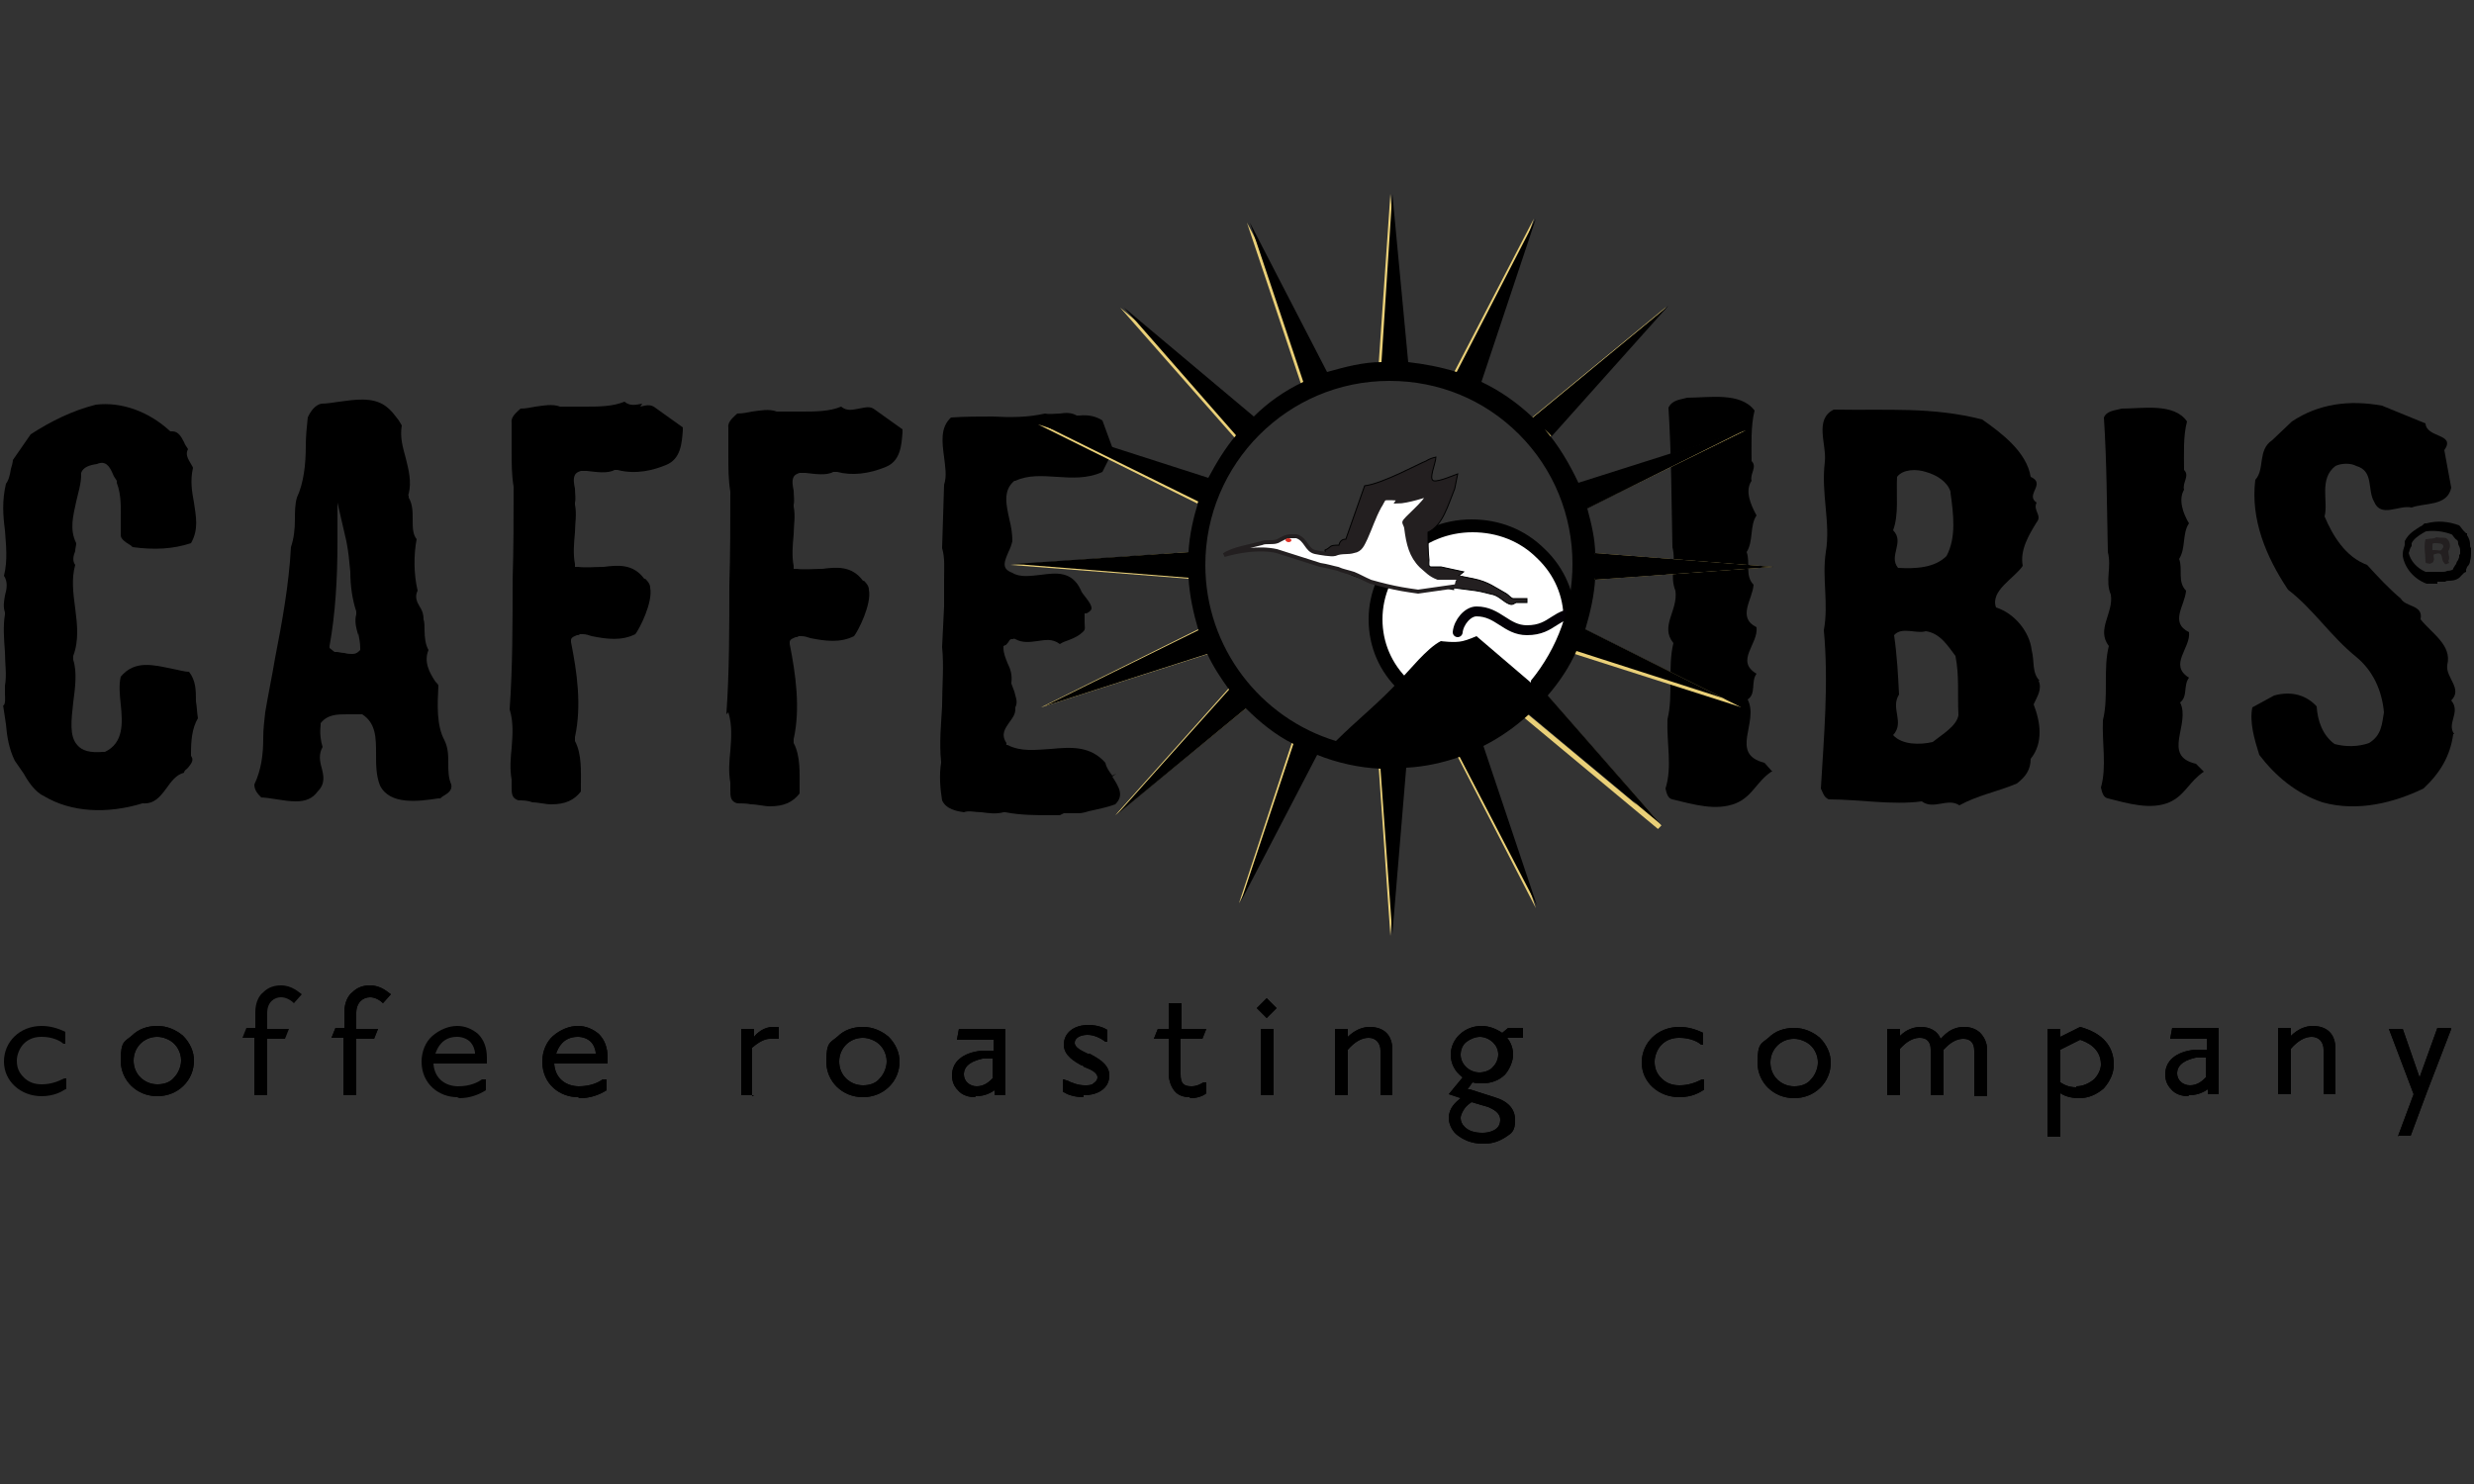 <?xml version="1.0" encoding="UTF-8"?>
<svg id="Layer_1" data-name="Layer 1" xmlns="http://www.w3.org/2000/svg" version="1.1" viewBox="0 0 250 150">
  <rect x="0" y="0" width="250" height="150" fill="#333333" stroke="none"/>
  <defs>
    <style>
      .cls-1 {
        fill: #231f20;
      }

      .cls-1, .cls-2, .cls-3, .cls-4, .cls-5, .cls-6 {
        stroke-width: 0px;
      }

      .cls-1, .cls-4, .cls-5 {
        fill-rule: evenodd;
      }

      .cls-2 {
        fill: #ead078;
      }

      .cls-7 {
        stroke: #231f20;
        stroke-width: .4px;
      }

      .cls-7, .cls-8, .cls-9, .cls-10 {
        fill: none;
      }

      .cls-7, .cls-9 {
        stroke-miterlimit: 2.9;
      }

      .cls-3 {
        fill: #000;
      }

      .cls-8 {
        stroke: #030006;
        stroke-linecap: round;
        stroke-width: 1px;
      }

      .cls-8, .cls-10 {
        stroke-miterlimit: 3.9;
      }

      .cls-4 {
        fill: #e03127;
      }

      .cls-5, .cls-6 {
        fill: #fff;
      }

      .cls-9 {
        stroke: #000;
        stroke-width: .1px;
      }

      .cls-10 {
        stroke: #ead078;
        stroke-width: .5px;
      }
    </style>
  </defs>
  <path class="cls-3" d="M107.5,82.2c.5,0,1,0,1.5,0,.3,0,.7-.1,1-.2.9-.2,1.9-.4,2.7-.7h0c.9-.9.4-1.7-.3-2.8h0s.4-.3.4-.3l-.4.2c-.3-.4-.6-.8-.7-1.3h0c-1.5-1.7-3.4-1.6-5.5-1.4-1.6.1-3,.3-4.4-.4h-.1c0,0,0-.2,0-.2-.6-.9-.1-1.5.3-2.1.3-.4.6-.8.6-1.3h0c0-.1,0-.2,0-.2.3-.6,0-1.1-.1-1.6-.1-.3-.2-.5-.3-.8h0c0,0,0-.1,0-.1.1-.8-.1-1.4-.4-2-.2-.5-.4-1-.4-1.5v-.2s.2-.1.2-.1c.1,0,.2-.2.3-.3.1-.2.2-.3.3-.3h.2c0-.1.2,0,.2,0,.7.4,1.5.3,2.2.2.8-.1,1.5-.3,2.3.3h0s0,0,0,0c.3-.2.6-.3.9-.4.5-.2,1-.4,1.5-.9.2-.2.1-.5.1-.9,0-.2,0-.5,0-.7v-.2s.2,0,.2,0c.4-.2.5-.4.5-.5,0-.3-.2-.6-.5-1-.3-.4-.5-.6-.6-.9h0c-.9-1.9-2.5-1.7-4-1.5-1,.1-2.1.3-2.9-.2h0c-.3-.1-.6-.3-.7-.5-.2-.4,0-.9.3-1.6.2-.4.3-.7.4-1.1,0-.7-.1-1.4-.3-2.2-.3-1.4-.7-2.9.5-3.9h.1c1.3-.6,2.7-.5,4.2-.4,1.5.1,3.1.2,4.6-.5h0s1.1-2.2,1.1-2.2l-1.1-3c-.6-.4-1.4-.6-2.3-.5h-.2s-.1,0-.1,0c-.5-.3-1.1-.3-1.7-.2-.5,0-1,.1-1.5,0h0s0,0,0,0c-1.8.4-3.5.4-5.3.3-1.4,0-2.8,0-4.2.1h0c-1.1,1-.9,2.5-.7,4,.1.9.3,1.9,0,2.8l-.2,6.4c.3,1,.2,2.1.2,3.2,0,.9,0,1.9,0,2.7h0c0,0-.2,4.1-.2,4.1.2,1.9,0,3.9,0,6-.1,1.8-.3,3.7-.1,5.6h0c0,0,0,.1,0,.1-.2,1.2-.1,2.6.1,3.8h0c.4.9,1.5,1.1,2.2,1.2h0s0,0,0,0c.5-.2,1.1,0,1.8,0,.7.1,1.5.2,2.2,0h.1s.1,0,.1,0c1.5.3,3.1.3,4.6.3.3,0,.6,0,.9,0Z"/>
  <path class="cls-3" d="M.3,71.2h0c.1.7.2,1.4.3,2,.1,1.2.3,2.5.9,3.7h0c.3.4.6.9.9,1.3.5.9,1.2,1.9,2.1,2.3,2.7,1.6,6.3,1.8,9.9.7h0s0,0,0,0c1.2.1,1.8-.7,2.4-1.5.5-.7,1-1.4,1.8-1.6h0c0-.2.2-.3.4-.5.4-.5.6-.8.3-1.2h0c0-.1,0-.3,0-.3,0-1.2.1-2.5.7-3.5h0s0,0,0,0c-.1-.6-.1-1.2-.2-1.7h0c0-1.1,0-2.1-.7-3h0c-.5,0-1.1-.2-1.7-.3-1.9-.4-3.8-.9-5.2.8h0c-.2.8-.1,1.9,0,2.8.2,1.9.3,3.9-1.6,4.8h-.2c-1.3.1-2.1-.1-2.6-.7-.8-.9-.6-2.5-.4-4.3.2-1.5.4-3.1,0-4.3v-.2c0,0,0-.2,0-.2.6-1.6.4-3.2.2-4.8-.2-1.5-.4-3,0-4.4h0s0,0,0,0c-.3-.4-.2-.9,0-1.4,0-.3.1-.5.1-.8h0c-.7-1.4-.3-2.8,0-4.2.2-.9.5-1.8.5-2.7h0c0,0,0-.2,0-.2.2-.6.9-.8,1.6-.9h0c.9-.4,1.3.3,1.6,1,.1.3.3.5.4.7v.2c.5,1.3.4,2.7.4,4.1,0,.4,0,.8,0,1.2h0c0,.4.5.7.8.9.2.1.3.2.4.3h0c2.2.3,4.1.2,5.9-.4h0c.8-1.4.5-2.7.3-4.1-.2-1.1-.4-2.2-.1-3.5h0s0,0,0,0c0-.1-.1-.2-.2-.4-.3-.5-.6-1-.3-1.5h0s0,0,0,0c-.1-.2-.3-.4-.4-.7-.3-.6-.6-1.1-1.2-1.1h-.2s-.1-.1-.1-.1c-2.1-1.9-4.8-2.9-7.4-2.6-2.4.6-4.6,1.7-6.6,3l-1.8,2.6c0,.2-.1.6-.2.9-.1.6-.2,1.1-.5,1.5h0c-.4,1.7-.3,3.2-.1,4.7.1,1.5.3,3-.1,4.6h0s0,0,0,0c.4.6.3,1.3.1,2-.1.6-.2,1.1,0,1.7h0c0,.1,0,.2,0,.2-.2,1.2-.1,2.5,0,3.8,0,1.2.2,2.3,0,3.4,0,.2,0,.5,0,.8,0,.5.1,1-.2,1.3h0Z"/>
  <path class="cls-3" d="M64.9,40.8c-.6.1-1.2.3-1.8-.2h0s0,0,0,0c-1.2.5-2.6.5-4,.5-.7,0-1.5,0-2.3,0h-.1s-.1,0-.1,0c-.8-.3-1.7-.1-2.5,0-.5.1-1,.2-1.5.2h0s0,0,0,0c-.3.3-1,.8-.9,1.4,0,.9,0,1.9,0,2.8,0,1.3,0,2.5.2,3.7,0,3.2,0,6.3-.1,9.4,0,4.4,0,8.9-.3,13.1h0s0,0,0,0c.4,1.3.3,2.6.2,3.9-.1,1-.2,2.1,0,3.2,0,.2,0,.4,0,.7,0,.7,0,1.2.7,1.4h0c.4,0,.9,0,1.4.2.6,0,1.3.2,1.9.2,1.4,0,2.3-.4,3-1.3h0s0-.6,0-.6c0-1.4.1-3.2-.6-4.5v-.2c0,0,0-.2,0-.2.7-3.2.2-6.6-.4-9.6h0c0-.1,0-.2,0-.2,0-.3.4-.4.6-.5.1,0,.2,0,.3-.1h.1c0,0,.2,0,.2,0,.3,0,.6.1.9.2,1.5.3,3,.5,4.4-.2h0c.4-.5,1.8-3.2,1.5-4.7,0-.4-.3-.7-.5-.9h-.1c-1.1-1.5-2.6-1.4-4.1-1.2-.9,0-1.8.1-2.6,0h-.3c0,0,0-.3,0-.3-.2-1-.1-2.1,0-3.2,0-.9.2-1.8,0-2.8h0c0-.1,0-.2,0-.2.1-.4,0-.9,0-1.4-.1-.5-.2-1,0-1.4.1-.2.3-.3.6-.4h0s0,0,0,0c.2,0,.4,0,.6,0,.9.1,2.1.3,2.8-.1h.1c0,0,.2,0,.2,0,1.9.5,3.7,0,4.9-.5,1.5-.6,1.6-2.2,1.7-3.5v-.3s-2.8-2-2.8-2c-.5-.4-1-.2-1.5-.1"/>
  <path class="cls-3" d="M73.6,72h0c.4,1.3.3,2.6.2,3.9-.1,1-.2,2.1,0,3.2,0,.2,0,.4,0,.7,0,.7,0,1.2.7,1.4h0c.4,0,.9,0,1.4.1.6,0,1.3.2,1.9.2,1.4,0,2.3-.4,3-1.3h0s0-.6,0-.6c0-1.4.1-3.2-.6-4.5v-.2c0,0,0-.2,0-.2.7-3.1.2-6.6-.4-9.6h0c0-.1,0-.2,0-.2,0-.3.4-.4.6-.5.1,0,.2,0,.3-.1h.1c0,0,.2,0,.2,0,.3,0,.6.1.9.2,1.5.3,3,.5,4.4-.2h0c.4-.5,1.8-3.2,1.5-4.7,0-.4-.3-.7-.5-.9h-.1c-1.1-1.5-2.6-1.4-4.1-1.2-.9,0-1.8.1-2.6,0h-.3c0,0,0-.3,0-.3-.2-1-.1-2.1,0-3.2,0-.9.2-1.8,0-2.8h0c0-.1,0-.2,0-.2.1-.4,0-.9,0-1.4-.1-.5-.2-1,0-1.4.1-.2.3-.3.6-.4h0s0,0,0,0c.2,0,.4,0,.6,0,.9.1,2.1.3,2.8-.1h.2c0,0,.2,0,.2,0,1.5.4,3.2.2,4.9-.5,1.5-.6,1.6-2.2,1.7-3.5v-.3s-2.8-2-2.8-2c-.5-.4-1-.2-1.6-.1h0c-.6.1-1.2.3-1.8-.2h0s0,0,0,0c-1.2.5-2.6.5-4,.5-.8,0-1.6,0-2.3,0h-.1s-.1,0-.1,0c-.8-.3-1.7-.1-2.5,0-.5.1-1,.2-1.5.2h0s0,0,0,0c-.3.3-1,.8-.9,1.4,0,.9,0,1.9,0,2.8,0,1.3,0,2.5.2,3.7,0,3.2,0,6.3-.1,9.4,0,4.4,0,8.9-.3,13.1h0Z"/>
  <path class="cls-3" d="M26.2,80.6h0c.6,0,1.1.1,1.8.2.6.1,1.3.2,1.9.2,1,0,1.7-.3,2.2-1,.8-.8.6-1.6.4-2.4-.2-.7-.3-1.4.1-2.1h0s0,0,0,0c-.2-.6-.3-1.4-.2-2.2h0c0-.1,0-.2,0-.2.7-.9,1.7-.9,2.7-.9.4,0,.8,0,1.2,0h.2s.1,0,.1,0c1.4.9,1.4,2.4,1.4,4,0,1.1,0,2.2.4,3.2,1,2,3.9,1.6,5.9,1.3h.2c.1-.1.2-.2.4-.3.5-.3.8-.6.7-1.1h0c-.3-.7-.3-1.4-.3-2.1,0-.8,0-1.6-.4-2.4-.8-1.5-.7-3.6-.6-5.5h0s0,0,0,0c0-.1-.2-.3-.3-.4-.6-.9-1.2-2-.7-3.2h0s0,0,0,0c-.3-.5-.4-1.3-.4-2,0-.4,0-.8-.1-1.1,0-.6-.2-1-.4-1.3-.3-.5-.5-1-.2-1.6h0s0,0,0,0c-.4-1.7-.4-3.6-.1-5.2h0s0,0,0,0c-.4-.5-.4-1.2-.4-2,0-.8,0-1.5-.4-2.2v-.2c-.1,0,0-.2,0-.2.3-1.2,0-2.4-.3-3.6-.3-1.1-.6-2.1-.4-3.3h0s0,0,0,0c-.1-.2-.2-.3-.3-.5-.4-.5-.7-1-1.4-1.5-1.3-.9-3.1-.6-4.6-.4-.7.1-1.3.2-1.8.2h0c-.6.1-1.1.7-1.4,1.4h0c-.1.9-.2,1.9-.2,2.9,0,1.8-.2,3.7-.9,5.2h0c-.2.7-.2,1.5-.2,2.2,0,1-.1,1.9-.4,2.8h0c-.2,3.8-.9,7.6-1.6,11.2-.3,1.8-.7,3.7-1,5.5-.1.9-.2,1.7-.2,2.6,0,1.7-.2,3.2-.9,4.7h0c0,.6.4,1,.7,1.3h.1ZM36.2,64c.1.5.2,1,.2,1.5v.2s-.1.1-.1.1c-.2.2-.4.3-.7.3-.2,0-.5,0-.8-.1-.3,0-.6-.1-.8-.1h-.2s-.5-.4-.5-.4v-.2c.6-3.3.8-6.9.8-10.5v-4s.9,3.9.9,3.9c.2,1,.3,2,.4,3.1,0,1.4.2,2.8.6,4h0c0,.1,0,.3,0,.3-.2.7,0,1.4.2,2.1"/>
  <path class="cls-3" d="M222.7,78l-.8-.8c-3.5-.8-.5-4-1.6-6.2.8-.6.3-1.7.9-2.5-2.1-1.3.2-3,0-4.6-2-1-.4-2.7-.3-4.2-.9-.9-.3-2.2-.7-3.2.7-1.1.3-2.6,1-3.6-.6-1-1.1-2.4-.5-3.4-.2-.7.6-1.4,0-2,0-1.6-.1-3.4.3-4.9-1.3-1.9-4.5-1.3-6.6-1.3-.7.2-1.5.2-1.8.9.3,4.6.3,9.1.4,13.6.4,1.6-.3,2.9.3,4.3.3,1.9-1.5,3.5-.2,5.2-.6,2.3,0,5.1-.6,7.5-.1,2.3.4,4.7-.2,6.8.1.4.2,1,.7,1.1,2,.5,4.3,1.2,6.2.4,1.6-.7,2-2.1,3.5-3.1Z"/>
  <path class="cls-3" d="M179.1,78l-.8-.9c-3.6-.9-.5-4.1-1.7-6.4.9-.6.3-1.8.9-2.6-2.2-1.3.2-3,0-4.7-2-1-.4-2.8-.3-4.3-.9-.9-.3-2.2-.7-3.3.7-1.1.3-2.7,1-3.7-.6-1.1-1.2-2.5-.5-3.5-.2-.7.6-1.4,0-2,0-1.6-.1-3.5.3-5.1-1.4-1.9-4.6-1.3-6.8-1.3-.7.2-1.5.2-1.9,1,.3,4.8.3,9.4.4,14.1.4,1.6-.3,2.9.3,4.4.3,2-1.6,3.6-.2,5.3-.6,2.4,0,5.3-.6,7.7-.1,2.4.5,4.8-.2,7,.1.4.2,1,.7,1.1,2.1.5,4.4,1.2,6.4.4,1.7-.7,2.1-2.2,3.6-3.2Z"/>
  <path class="cls-3" d="M197.9,72.3c-.2,1.1-1.6,1.9-2.6,2.7-1.3.3-3.1.3-4-.7,1.2-1.3-.3-2.7.6-4.1-.1-2-.2-3.9-.5-6,.8-.9,2.2-.1,3.2-.4,1.5.2,2.3,1.6,3,2.5.4,2,.2,3.9.3,5.9ZM197.1,49.8c.3,2.2.6,4.5-.4,6.4-1.2,1.2-3.1,1.3-4.9,1.2-1-1.2.7-2.6-.5-3.8.6-1.6.3-3.7.4-5.4.6-.8,2-.8,2.9-.5,1.1.3,2.2,1,2.5,2ZM206.1,68.8c-.8-.8-.5-2-.8-3.1-.2-1.8-1.7-3.7-3.6-4.3-.6-1.7,1.8-2.9,2.7-4.2-.3-1.6.6-3.1,1.4-4.4.6-.7-.4-1.2,0-2-1.2-.8,1-1.9-.6-2.6-.4-2.5-2.9-4.4-4.9-5.8-5.1-1.3-9.5-.9-15-1-2,1-.7,3.5-.9,5.3-.4,3.2.6,6.1.1,9.1-.4,2.6.3,5.2-.2,7.9.5,5.4,0,10.8-.3,16,.2.4.3.9.8,1.1,3.1,0,6.4.6,9.4.2,1.2.9,2.6-.4,3.8.4,1.8-1,3.9-1.4,5.8-2.2.9-.7,1.4-1.4,1.4-2.5,1.3-1.6,1-3.7.3-5.5.3-.7.9-1.5.5-2.4Z"/>
  <path class="cls-3" d="M246.3,59c-.1,0-.2,0-.4,0-.2,0-.3,0-.4,0,0,0,0,0-.1,0h-.1s-.1,0-.1,0c-1.3-.5-2.2-1.6-2.4-2.8h0c0,0,0-.2,0-.2,0-.3.1-.6.2-.9v-.4c.4-.8,1-1.1,1.6-1.5.1,0,.3-.2.4-.3h.2c1.1-.3,2.2-.2,3.3.2h0c.2.2.3.4.4.5.1.1.2.2.3.3h.1c0,0,0,.2,0,.2.2.3.3.6.3.9,0,.2,0,.3.1.4h0c0,.1,0,.3,0,.3,0,0,0,.1,0,.2,0,.2,0,.5-.1.8,0,.3-.2.5-.3.6,0,.1-.1.2-.1.3v.2s-.2.1-.2.1c0,0,0,0,0,0,0,0-.2.2-.3.3-.3.4-.8.5-1.2.5-.2,0-.3,0-.4.1h-.1s-.1,0-.1,0c0,0-.1,0-.2,0-.1,0-.2,0-.4,0ZM245.4,57.8c.2,0,.3,0,.4,0,0,0,.1,0,.1,0h.3c0,0,0,0,.1,0,.1,0,.3,0,.5,0,.2,0,.3,0,.5-.1.3,0,.6-.1.6-.2h0c0-.1.1-.2.1-.2,0,0,.1-.2.2-.3,0-.1.1-.3.2-.4,0-.1.1-.2.1-.3v-.2s.1-.1.1-.1c0,0,0-.2,0-.2,0,0,0-.2,0-.2,0-.2-.1-.4-.2-.6,0-.2,0-.3-.1-.4-.2-.1-.3-.3-.4-.4,0,0-.1-.2-.2-.2-.8-.3-1.7-.4-2.5-.3-.1,0-.2.1-.4.2-.5.3-.9.6-1.1,1v.3c-.2.2-.2.5-.3.7.2.8.8,1.5,1.7,1.9Z"/>
  <path class="cls-1" d="M247.5,56.9c-.1,0-.4.3-.5,0-.4-.3,0-1.2-.9-.9-.4,0,0,.5-.2.7,0,.2-.2.2-.4.3-.1-.1-.4,0-.4-.2,0-.8-.2-1.5,0-2.3h.1c.4-.1.7,0,1-.2.4.1.7,0,1,.1.4.3.5.9.2,1.3,0,.4.2.7,0,1ZM246.9,55.2c0-.3-.6-.3-.9-.3-.2,0-.2.1-.2.3,0,.1,0,.2,0,.4h.3c.3,0,.4.1.6,0,0,0,.2-.3.2-.3Z"/>
  <path class="cls-3" d="M248,74.2c-.8-1.1.7-2.2-.3-3.4,1.2-1.2-.6-2.3-.4-3.6.5-2-1.6-3.2-2.7-4.6.3-1.5-1.5-1.2-2-2.1-1.2-1-2.4-2.3-3.4-3.4-2.2-.8-3.5-3-4.3-4.9.4-1.5-.6-3.8,1.1-5.1.6-.3,1.6-.3,2.1,0,1.8.5,1.1,2.4,1.8,3.6.7,1.7,2.5.3,3.8.6,1.3-.5,3.6-.1,4-2l-.7-3.8c1.2-1.7-1.8-1.2-1.9-2.7l-4.4-1.8c-3.3-.6-6.4-.2-9.1,1.6l-2,1.9c-1.5,1-.7,2.9-1.7,4-.5,4,1.1,7.8,3.3,11.1,2.6,2,4.3,4.7,6.9,6.8,1.7,1.4,2.6,3.4,2.8,5.6-.2,1.1-.2,2.3-1.5,3.1-1.1.4-2.4.4-3.5.1-1.2-.9-1.7-2.3-1.8-3.8-1-1.1-2.5-1.6-4.3-1.1l-2.2,1.2c-.3,1.5.2,3.2.7,4.8,1.6,2.1,3.7,3.9,6.4,4.8,3.6,1,7.3,0,10.2-1.4,1.7-1.6,2.7-3.3,3-5.5Z"/>
  <polygon class="cls-2" points="125.2 91.3 130.7 74.6 133.3 75.7 125.2 91.3"/>
  <polygon class="cls-2" points="112.7 82.4 126.5 71.1 124.5 69.2 112.7 82.4"/>
  <polygon class="cls-2" points="168.4 31 154.7 42.3 156.6 44.2 168.4 31"/>
  <polygon class="cls-2" points="176.4 43.5 160.3 51.4 159.2 49 176.4 43.5"/>
  <polygon class="cls-2" points="105.2 71.5 121.3 63.5 122.4 66 105.2 71.5"/>
  <polygon class="cls-2" points="104.9 42.9 121 50.9 122.1 48.4 104.9 42.9"/>
  <polygon class="cls-2" points="176 71.5 159.9 63.5 158.8 66 176 71.5"/>
  <polygon class="cls-2" points="155.2 91.8 149.7 75.1 147.1 76.1 155.2 91.8"/>
  <polygon class="cls-2" points="140.5 94.6 142 77.1 139.3 77.3 140.5 94.6"/>
  <polygon class="cls-2" points="179.1 57.3 161.1 55.9 161.1 58.6 179.1 57.3"/>
  <polygon class="cls-2" points="102.1 57.1 120.2 58.5 120.2 55.8 102.1 57.1"/>
  <polygon class="cls-10" points="167.7 83.6 156 70.3 154 72.2 167.7 83.6"/>
  <polygon class="cls-2" points="113.2 31.1 124.9 44.4 126.9 42.5 113.2 31.1"/>
  <polygon class="cls-2" points="155 22.1 149.4 38.7 146.9 37.7 155 22.1"/>
  <polygon class="cls-2" points="126 22.5 131.6 39.2 134.2 38.1 126 22.5"/>
  <polygon class="cls-2" points="140.5 19.6 142.1 37 139.3 37 140.5 19.6"/>
  <g>
    <path class="cls-6" d="M139,62.6c0-5.2,4.4-9.4,9.8-9.4,5.4,0,9.8,4.2,9.8,9.4,0,5.2-4.4,9.4-9.8,9.4-5.4,0-9.8-4.2-9.8-9.4Z"/>
    <path class="cls-3" d="M148.8,72.7c-2.8,0-5.4-1-7.4-2.9-2-1.9-3.1-4.4-3.1-7.2h0c0-5.6,4.7-10.1,10.4-10.1h0c2.8,0,5.4,1,7.4,3,2,1.9,3.1,4.5,3.1,7.2,0,5.6-4.7,10.1-10.4,10.1h0ZM139.7,62.6c0,2.3.9,4.5,2.7,6.2,1.7,1.7,4,2.6,6.5,2.6h0c5,0,9.1-3.9,9.1-8.8,0-2.3-.9-4.5-2.7-6.2-1.7-1.7-4-2.6-6.5-2.6h0c-5,0-9.1,3.9-9.1,8.8h0Z"/>
  </g>
  <path class="cls-1" d="M133.9,55.7c.2.5,0,.9.2,1.4,1.2.3,2.1.9,3,1.2,1.3.5,2.5.8,3.8,1.1.8.2,1.5.2,2.1.3,1,.1,1.9-.4,3-.3.1,0,.8.2.9.2h0c0-.1-.1-.2-.1-.2l2.3.3c.7.1,1.3.3,1.8.4.7.2,1.2.9,1.8,1,.2,0,.3-.1.5-.2.4,0,.6,0,1.1,0v-.4c0,0-.3,0-.3,0-.3,0-1,0-1.1,0-.2,0-.5-.4-.7-.5-1.1-.6-1.8-1.2-3.3-1.5l-1.5-.3.5-.4-2.3-.5c-.1,0-.8,0-1,0-.3,0-.2-.4-.2-.7-.1-.8-.1-1.9-.1-2.8,1.5-.7,2-2.7,2.7-4.4l.3-1.5c-.3.1-1.9.8-2.4.7-.6-.1.2-1.8.2-2.4-.4.1-.7.2-1,.4-.6.2-4.4,2.3-6.2,2.5l-1.9,5.4c-.4,0-.6.2-.7.6-1.1,0-.7.2-1.4.5h0Z"/>
  <path class="cls-9" d="M133.9,55.7c.2.5,0,.9.2,1.4,1.2.3,2.1.9,3,1.2,1.3.5,2.5.8,3.8,1.1.8.2,1.5.2,2.1.3,1,.1,1.9-.4,3-.3.1,0,.8.2.9.2h0c0-.1-.1-.2-.1-.2l2.3.3c.7.1,1.3.3,1.8.4.7.2,1.2.9,1.8,1,.2,0,.3-.1.5-.2.4,0,.6,0,1.1,0v-.4c0,0-.3,0-.3,0-.3,0-1,0-1.1,0-.2,0-.5-.4-.7-.5-1.1-.6-1.8-1.2-3.3-1.5l-1.5-.3.5-.4-2.3-.5c-.1,0-.8,0-1,0-.3,0-.2-.4-.2-.7-.1-.8-.1-1.9-.1-2.8,1.5-.7,2-2.7,2.7-4.4l.3-1.5c-.3.1-1.9.8-2.4.7-.6-.1.2-1.8.2-2.4-.4.1-.7.2-1,.4-.6.2-4.4,2.3-6.2,2.5l-1.9,5.4c-.4,0-.6.2-.7.6-1.1,0-.7.2-1.4.5h0Z"/>
  <path class="cls-5" d="M141.4,50.4c-.1,0-1.3-.1-1.5,0-.1,0-.4.7-.5.8-.6,1.1-.9,2.1-1.4,3.2-.3.6-.5,1.2-1.2,1.3-.6.2-1.2,0-1.9.3-.4.1-1.5-.1-2-.2-.9-.2-.9-1.3-1.9-1.6-.2,0-.3,0-.5,0-.6,0-1,.3-1.4.5-.5.2-1.2,0-1.6.2-1.1.3-3,.6-3.8,1.2,1.4-.4,3.5-.8,5.3-.4l4.4,1.4c.7.1,1.3.3,1.8.4.4.2,1,.3,1.6.5.5.2,1,.5,1.7.8,0,0,1.4.4,2.4.6.9.2,2.4.4,2.4.4l4.2-.6c-.2-.1-.2-.2-.4-.3.2,0,.3-.3.4-.5h-2.2c-.8-.3-1.1-.7-1.7-1.2-1-1-1.3-2.2-1.5-3.8,0-.2-.2-.5-.2-.6,0-.3,2.2-2,2.4-2.8,0,0-2.1.7-3.1.7Z"/>
  <path class="cls-7" d="M141.4,50.4c-.1,0-1.3-.1-1.5,0-.1,0-.4.7-.5.8-.6,1.1-.9,2.1-1.4,3.2-.3.6-.5,1.2-1.2,1.3-.6.2-1.2,0-1.9.3-.4.1-1.5-.1-2-.2-.9-.2-.9-1.3-1.9-1.6-.2,0-.3,0-.5,0-.6,0-1,.3-1.4.5-.5.2-1.2,0-1.6.2-1.1.3-3,.6-3.8,1.2,1.4-.4,3.5-.8,5.3-.4l4.4,1.4c.7.1,1.3.3,1.8.4.4.2,1,.3,1.6.5.5.2,1,.5,1.7.8,0,0,1.4.4,2.4.6.9.2,2.4.4,2.4.4l4.2-.6c-.2-.1-.2-.2-.4-.3.2,0,.3-.3.4-.5h-2.2c-.8-.3-1.1-.7-1.7-1.2-1-1-1.3-2.2-1.5-3.8,0-.2-.2-.5-.2-.6,0-.3,2.2-2,2.4-2.8,0,0-2.1.7-3.1.7Z"/>
  <path class="cls-4" d="M130.2,54.4c.1,0,.3.1.3.2,0,.1-.1.2-.3.2-.1,0-.3-.1-.3-.2,0-.1.1-.2.3-.2Z"/>
  <path class="cls-8" d="M147.3,63.9c.1-1,1-2.1,1.9-2.1,2.2,0,3,1.9,5.1,1.9,2.7,0,2.8-1.9,5.5-1.7"/>
  <path class="cls-3" d="M176,71.5l-15.8-7.9c.5-1.7.9-3.4,1-5.2v.2l18-1.3-18-1.4v.2c0-1.6-.4-3.2-.8-4.7l16.1-8-17,5.4c-.9-1.9-2-3.8-3.4-5.4l.7.7,11.8-13.2-13.7,11.3c-1.6-1.5-3.3-2.7-5.2-3.6l5.5-16.5-8,15.5c-1.6-.5-3.2-.8-4.9-1l-1.6-17-1.1,17c-1.9,0-3.7.5-5.5,1l-7.8-15.1,5.4,16.1c-1.9.9-3.6,2.1-5,3.5l-13.1-11,11.3,12.9c-1.1,1.3-2,2.8-2.8,4.3l-16.8-5.4,15.8,7.8c-.5,1.6-.9,3.3-1,5.1l-17.6,1.2,17.6,1.4c.1,1.8.5,3.6,1,5.3l-15.6,7.7,16.5-5.3c.6,1.3,1.4,2.5,2.2,3.6l-11.3,12.6,13-10.7c1.4,1.4,3,2.7,4.8,3.6l-5.3,15.9,7.7-14.8c2,.8,4.2,1.3,6.4,1.4l1.2,16.7,1.4-16.8c1.9-.1,3.7-.5,5.4-1.1l7.8,15-5.4-16.1c1.6-.8,3.2-1.9,4.6-3.2l13.3,11.1-11.4-13c1.2-1.4,2.2-2.9,2.9-4.5l16.8,5.4ZM154.7,69l-5.5-4.7s-.9.4-1.4.5c-.8.2-2.2,0-2.2,0-1.4.7-3.2,3-4.2,4-2,2.2-4.3,4-6.4,6.1-7.6-2.3-13.2-9.4-13.2-17.8,0-10.2,8.3-18.6,18.6-18.6h0c5,0,9.6,1.9,13.1,5.4,3.5,3.5,5.4,8.2,5.4,13.1,0,4.4-1.5,8.5-4.2,11.8Z"/>
  <g>
    <path class="cls-3" d="M36,110.7h-1.3s0-5.8,0-5.8h-1.2s.4-1,.4-1h.9s0-1.6,0-1.6c0-1,.4-1.7.8-2,.5-.5,1.1-.7,1.8-.7,1.1,0,1.8.7,2.1.9h0c0,0-.8.9-.8.9h0c-.4-.4-.9-.6-1.3-.6-.7,0-1.4.5-1.4,1.6v1.6s2.2,0,2.2,0l-.4,1h-1.8s0,5.8,0,5.8Z"/>
    <path class="cls-3" d="M36,110.7h-1.3s0-5.8,0-5.8h-1.2s.4-1,.4-1h.9s0-1.6,0-1.6c0-1,.4-1.7.8-2,.5-.5,1.1-.7,1.8-.7,1.1,0,1.8.7,2.1.9h0c0,0-.8.9-.8.9h0c-.4-.4-.9-.6-1.3-.6-.7,0-1.4.5-1.4,1.6v1.6s2.2,0,2.2,0l-.4,1h-1.8s0,5.8,0,5.8Z"/>
    <path class="cls-3" d="M27,110.7h-1.3s0-5.8,0-5.8h-1.2s.4-1,.4-1h.9s0-1.6,0-1.6c0-1,.4-1.7.8-2,.5-.5,1.1-.7,1.8-.7,1.1,0,1.8.7,2.1.9h0c0,0-.8.9-.8.9h0c-.4-.4-.9-.6-1.3-.6-.7,0-1.4.5-1.4,1.6v1.6s2.2,0,2.2,0l-.4,1h-1.8s0,5.8,0,5.8Z"/>
    <path class="cls-3" d="M58.4,110.9c-1.8,0-3.6-1.3-3.6-3.6,0-1,.4-2,1.1-2.6.7-.6,1.6-1,2.5-1h0c.8,0,1.5.3,2.1.8.6.6.9,1.4.9,2.4v.6s-5.4,0-5.4,0c.1,1.6,1.3,2.3,2.5,2.3,1.2,0,2-.4,2.4-.7,0,0,.1,0,.2,0h.2c0,0,0,1.1,0,1.1h0c-.8.5-1.7.8-2.7.8ZM56.1,106.5h4.1c0-.4-.2-.9-.5-1.2-.3-.3-.8-.5-1.3-.5h0c-1.5,0-2,1.1-2.2,1.7Z"/>
    <path class="cls-3" d="M58.4,110.9c-1.8,0-3.6-1.3-3.6-3.6,0-1,.4-2,1.1-2.6.7-.6,1.6-1,2.5-1h0c.8,0,1.5.3,2.1.8.6.6.9,1.4.9,2.4v.6s-5.4,0-5.4,0c.1,1.6,1.3,2.3,2.5,2.3,1.2,0,2-.4,2.4-.7,0,0,.1,0,.2,0h.2c0,0,0,1.1,0,1.1h0c-.8.5-1.7.8-2.7.8ZM56.1,106.5h4.1c0-.4-.2-.9-.5-1.2-.3-.3-.8-.5-1.3-.5h0c-1.5,0-2,1.1-2.2,1.7Z"/>
    <path class="cls-3" d="M46.2,110.9c-1.8,0-3.6-1.3-3.6-3.6,0-1,.4-2,1.1-2.6.7-.6,1.6-1,2.5-1h0c.8,0,1.5.3,2.1.8.6.6.9,1.4.9,2.4v.6s-5.4,0-5.4,0c.1,1.6,1.3,2.3,2.5,2.3,1.2,0,2-.4,2.4-.7,0,0,.1,0,.2,0h.2c0,0,0,1.1,0,1.1h0c-.8.5-1.7.8-2.7.8ZM43.9,106.5h4.1c0-.4-.2-.9-.5-1.2-.3-.3-.8-.5-1.3-.5h0c-1.5,0-2,1.1-2.2,1.7Z"/>
    <path class="cls-3" d="M76.2,110.7h-1.3s0-6.7,0-6.7h1.3s0,.8,0,.8c.3-.4,1-1,1.9-1,0,0,0,0,0,0,.3,0,.5,0,.6,0h0s0,1.2,0,1.2h-.1s0,0,0,0c0,0-.1,0-.2,0-.1,0-.3,0-.6,0-.5,0-1.1.3-1.8.9v4.9Z"/>
    <path class="cls-3" d="M76.2,110.7h-1.3s0-6.7,0-6.7h1.3s0,.8,0,.8c.3-.4,1-1,1.9-1,0,0,0,0,0,0,.3,0,.5,0,.6,0h0s0,1.2,0,1.2h-.1s0,0,0,0c0,0-.1,0-.2,0-.1,0-.3,0-.6,0-.5,0-1.1.3-1.8.9v4.9Z"/>
    <path class="cls-3" d="M87.2,110.9c-2.1,0-3.7-1.6-3.7-3.6s.4-1.9,1.1-2.5c.7-.7,1.6-1,2.6-1,0,0,0,0,0,0,1,0,1.9.4,2.6,1,.7.7,1.1,1.6,1.1,2.5,0,2-1.6,3.6-3.7,3.6ZM87.2,104.9h0c-1.4,0-2.4,1.1-2.4,2.4,0,1.4,1.1,2.4,2.4,2.4h0c.7,0,1.3-.2,1.7-.7.4-.4.7-1.1.7-1.7h0c0-.7-.3-1.3-.7-1.7s-1.1-.7-1.7-.7Z"/>
    <path class="cls-3" d="M87.2,110.9c-2.1,0-3.7-1.6-3.7-3.6s.4-1.9,1.1-2.5c.7-.7,1.6-1,2.6-1,0,0,0,0,0,0,1,0,1.9.4,2.6,1,.7.7,1.1,1.6,1.1,2.5,0,2-1.6,3.6-3.7,3.6ZM87.2,104.9h0c-1.4,0-2.4,1.1-2.4,2.4,0,1.4,1.1,2.4,2.4,2.4h0c.7,0,1.3-.2,1.7-.7.4-.4.7-1.1.7-1.7h0c0-.7-.3-1.3-.7-1.7s-1.1-.7-1.7-.7Z"/>
    <path class="cls-3" d="M15.9,110.8c-2.1,0-3.7-1.6-3.7-3.6s.4-1.9,1.1-2.5c.7-.7,1.6-1,2.6-1,0,0,0,0,0,0,1,0,1.9.4,2.6,1,.7.7,1.1,1.6,1.1,2.5,0,2-1.6,3.6-3.7,3.6ZM15.9,104.8h0c-1.4,0-2.4,1.1-2.4,2.4,0,1.4,1.1,2.4,2.4,2.4h0c.7,0,1.3-.2,1.7-.7.4-.4.7-1.1.7-1.7h0c0-.7-.3-1.3-.7-1.7s-1.1-.7-1.7-.7Z"/>
    <path class="cls-3" d="M15.9,110.8c-2.1,0-3.7-1.6-3.7-3.6s.4-1.9,1.1-2.5c.7-.7,1.6-1,2.6-1,0,0,0,0,0,0,1,0,1.9.4,2.6,1,.7.7,1.1,1.6,1.1,2.5,0,2-1.6,3.6-3.7,3.6ZM15.9,104.8h0c-1.4,0-2.4,1.1-2.4,2.4,0,1.4,1.1,2.4,2.4,2.4h0c.7,0,1.3-.2,1.7-.7.4-.4.7-1.1.7-1.7h0c0-.7-.3-1.3-.7-1.7s-1.1-.7-1.7-.7Z"/>
    <path class="cls-3" d="M181.3,111c-2.1,0-3.7-1.6-3.7-3.6s.4-1.9,1.1-2.5c.7-.7,1.6-1,2.6-1,0,0,0,0,0,0,1,0,1.9.4,2.6,1,.7.7,1.1,1.6,1.1,2.5,0,2-1.6,3.6-3.7,3.6ZM181.3,105h0c-1.4,0-2.4,1.1-2.4,2.4,0,1.4,1.1,2.4,2.4,2.4h0c.7,0,1.3-.2,1.7-.7.4-.4.7-1.1.7-1.7h0c0-.7-.3-1.3-.7-1.7s-1.1-.7-1.7-.7Z"/>
    <path class="cls-3" d="M181.3,111c-2.1,0-3.7-1.6-3.7-3.6s.4-1.9,1.1-2.5c.7-.7,1.6-1,2.6-1,0,0,0,0,0,0,1,0,1.9.4,2.6,1,.7.7,1.1,1.6,1.1,2.5,0,2-1.6,3.6-3.7,3.6ZM181.3,105h0c-1.4,0-2.4,1.1-2.4,2.4,0,1.4,1.1,2.4,2.4,2.4h0c.7,0,1.3-.2,1.7-.7.4-.4.7-1.1.7-1.7h0c0-.7-.3-1.3-.7-1.7s-1.1-.7-1.7-.7Z"/>
    <path class="cls-3" d="M98.5,110.9c-.6,0-1.3-.2-1.7-.7-.4-.4-.6-.9-.6-1.5,0-1.4,1.1-2.3,3-2.5h1.2c0-.1,0-1.1,0-1.1h-3.7s.2-1.1.2-1.1h4.7s0,6.7,0,6.7h-1.1s0-.5,0-.5c-.3.2-.9.6-1.9.6ZM100.3,107h-1c-.9.2-1.9.6-1.9,1.6,0,.7.6,1.2,1.3,1.2.8,0,1.3-.5,1.6-.8v-2.1Z"/>
    <path class="cls-3" d="M98.5,110.9c-.6,0-1.3-.2-1.7-.7-.4-.4-.6-.9-.6-1.5,0-1.4,1.1-2.3,3-2.5h1.2c0-.1,0-1.1,0-1.1h-3.7s.2-1.1.2-1.1h4.7s0,6.7,0,6.7h-1.1s0-.5,0-.5c-.3.2-.9.6-1.9.6ZM100.3,107h-1c-.9.2-1.9.6-1.9,1.6,0,.7.6,1.2,1.3,1.2.8,0,1.3-.5,1.6-.8v-2.1Z"/>
    <path class="cls-3" d="M221.1,110.8c-.6,0-1.3-.2-1.7-.7-.4-.4-.6-.9-.6-1.5,0-1.4,1.1-2.3,3-2.5h1.2c0-.1,0-1.1,0-1.1h-3.7s.2-1.1.2-1.1h4.7s0,6.7,0,6.7h-1.1s0-.5,0-.5c-.3.2-.9.6-1.9.6ZM222.9,106.9h-1c-.9.2-1.9.6-1.9,1.6,0,.7.6,1.2,1.3,1.2.8,0,1.3-.5,1.6-.8v-2.1Z"/>
    <path class="cls-3" d="M221.1,110.8c-.6,0-1.3-.2-1.7-.7-.4-.4-.6-.9-.6-1.5,0-1.4,1.1-2.3,3-2.5h1.2c0-.1,0-1.1,0-1.1h-3.7s.2-1.1.2-1.1h4.7s0,6.7,0,6.7h-1.1s0-.5,0-.5c-.3.2-.9.6-1.9.6ZM222.9,106.9h-1c-.9.2-1.9.6-1.9,1.6,0,.7.6,1.2,1.3,1.2.8,0,1.3-.5,1.6-.8v-2.1Z"/>
    <path class="cls-3" d="M109.5,110.9c-1,0-1.7-.3-2-.5h-.1s0-1.3,0-1.3h.2c0,0,0,.1.2.1.4.2,1.1.5,1.8.5h0c.4,0,.7,0,.9-.2.3-.2.4-.4.4-.6,0-.5-.7-.8-1.2-1-.1,0-.2-.1-.3-.2h-.1c-.7-.4-1.8-1-1.8-2.1,0-1.2,1-2,2.5-2,.9,0,1.6.3,1.9.5h0s0,1.2,0,1.2h-.2c-.5-.4-1.2-.7-1.8-.7h0c-.7,0-1.3.3-1.3.8,0,.5.7.8,1.3,1.1h.2c.7.4,2,1,2,2.2h0c0,1.2-1,2-2.6,2Z"/>
    <path class="cls-3" d="M109.5,110.9c-1,0-1.7-.3-2-.5h-.1s0-1.3,0-1.3h.2c0,0,0,.1.2.1.4.2,1.1.5,1.8.5h0c.4,0,.7,0,.9-.2.3-.2.4-.4.4-.6,0-.5-.7-.8-1.2-1-.1,0-.2-.1-.3-.2h-.1c-.7-.4-1.8-1-1.8-2.1,0-1.2,1-2,2.5-2,.9,0,1.6.3,1.9.5h0s0,1.2,0,1.2h-.2c-.5-.4-1.2-.7-1.8-.7h0c-.7,0-1.3.3-1.3.8,0,.5.7.8,1.3,1.1h.2c.7.4,2,1,2,2.2h0c0,1.2-1,2-2.6,2Z"/>
    <path class="cls-3" d="M120.2,110.9c-.6,0-1.1-.2-1.4-.5-.4-.4-.7-1.1-.7-1.9v-3.5h-1.5s.4-1,.4-1h1.1v-2.6s1.3,0,1.3,0v2.6s2.5,0,2.5,0l-.4,1h-2.2s0,3.6,0,3.6c0,.9.3,1.2,1.1,1.2.5,0,.9-.2,1.2-.4,0,0,.1,0,.1,0h.2c0,0,0,1.1,0,1.1h0c-.2.2-.8.5-1.6.5h0Z"/>
    <path class="cls-3" d="M120.2,110.9c-.6,0-1.1-.2-1.4-.5-.4-.4-.7-1.1-.7-1.9v-3.5h-1.5s.4-1,.4-1h1.1v-2.6s1.3,0,1.3,0v2.6s2.5,0,2.5,0l-.4,1h-2.2s0,3.6,0,3.6c0,.9.3,1.2,1.1,1.2.5,0,.9-.2,1.2-.4,0,0,.1,0,.1,0h.2c0,0,0,1.1,0,1.1h0c-.2.2-.8.5-1.6.5h0Z"/>
    <path class="cls-3" d="M127.4,110.7v-6.7s1.3,0,1.3,0v6.7s-1.3,0-1.3,0ZM128,102.9l-1-1,1-1,1,1-1,1Z"/>
    <path class="cls-3" d="M127.4,110.7v-6.7s1.3,0,1.3,0v6.7s-1.3,0-1.3,0ZM128,102.9l-1-1,1-1,1,1-1,1Z"/>
    <path class="cls-3" d="M140.8,110.7h-1.3v-4.5c0-.8-.5-1.3-1.2-1.3s-1.4.4-2.1,1.2h0s0,4.6,0,4.6h-1.3s0-6.7,0-6.7h1.3s0,.8,0,.8c.6-.6,1.4-1,2.2-1h0c.7,0,1.3.2,1.7.6.4.4.6,1,.6,1.7v4.6Z"/>
    <path class="cls-3" d="M140.8,110.7h-1.3v-4.5c0-.8-.5-1.3-1.2-1.3s-1.4.4-2.1,1.2h0s0,4.6,0,4.6h-1.3s0-6.7,0-6.7h1.3s0,.8,0,.8c.6-.6,1.4-1,2.2-1h0c.7,0,1.3.2,1.7.6.4.4.6,1,.6,1.7v4.6Z"/>
    <path class="cls-3" d="M236.1,110.6h-1.3v-4.5c0-.8-.5-1.3-1.2-1.3s-1.4.4-2.1,1.2h0s0,4.6,0,4.6h-1.3s0-6.7,0-6.7h1.3s0,.8,0,.8c.6-.6,1.4-1,2.2-1h0c.7,0,1.3.2,1.7.6.4.4.6,1,.6,1.7v4.6Z"/>
    <path class="cls-3" d="M236.1,110.6h-1.3v-4.5c0-.8-.5-1.3-1.2-1.3s-1.4.4-2.1,1.2h0s0,4.6,0,4.6h-1.3s0-6.7,0-6.7h1.3s0,.8,0,.8c.6-.6,1.4-1,2.2-1h0c.7,0,1.3.2,1.7.6.4.4.6,1,.6,1.7v4.6Z"/>
    <path class="cls-3" d="M149.8,115.6c-1.1,0-2-.4-2.7-1-.4-.4-.7-1-.7-1.6,0-1,.7-1.6,1.2-2l-1.2-.4,1.4-1.7c-.8-.6-1.2-1.4-1.2-2.3,0-1.6,1.4-2.9,3.1-2.9.8,0,1.5.3,2.1.7l.6-.5h1.5s0,1,0,1h-1.6c.4.5.6,1.1.6,1.7s-.3,1.4-.8,2c-.6.6-1.4.9-2.3.9,0,0,0,0,0,0-.3,0-.7,0-1-.1l-.5.7c0,0,.1,0,.2,0l2.5.8c1.4.4,2.1,1.2,2.1,2.3s-.3,1.3-.9,1.7c-.6.4-1.3.7-2.2.7h0ZM148.7,111.4c-.3.2-.4.3-.6.5-.3.4-.5.8-.5,1.1,0,.3.1.6.4.9.4.4,1,.6,1.8.6s0,0,0,0c.8,0,1.3-.3,1.5-.5.2-.2.3-.5.3-.8h0c0-.8-.8-1.1-1.2-1.3l-1.7-.5ZM149.6,104.8c-.5,0-1,.2-1.4.5-.4.3-.6.8-.6,1.3,0,1,.9,1.8,1.9,1.8h0c.5,0,1.1-.2,1.4-.6.3-.3.5-.8.5-1.2h0c0-.5-.2-.9-.5-1.2-.4-.4-.9-.6-1.4-.6h0Z"/>
    <path class="cls-3" d="M149.8,115.6c-1.1,0-2-.4-2.7-1-.4-.4-.7-1-.7-1.6,0-1,.7-1.6,1.2-2l-1.2-.4,1.4-1.7c-.8-.6-1.2-1.4-1.2-2.3,0-1.6,1.4-2.9,3.1-2.9.8,0,1.5.3,2.1.7l.6-.5h1.5s0,1,0,1h-1.6c.4.5.6,1.1.6,1.7s-.3,1.4-.8,2c-.6.6-1.4.9-2.3.9,0,0,0,0,0,0-.3,0-.7,0-1-.1l-.5.7c0,0,.1,0,.2,0l2.5.8c1.4.4,2.1,1.2,2.1,2.3s-.3,1.3-.9,1.7c-.6.4-1.3.7-2.2.7h0ZM148.7,111.4c-.3.2-.4.3-.6.5-.3.4-.5.8-.5,1.1,0,.3.1.6.4.9.4.4,1,.6,1.8.6s0,0,0,0c.8,0,1.3-.3,1.5-.5.2-.2.3-.5.3-.8h0c0-.8-.8-1.1-1.2-1.3l-1.7-.5ZM149.6,104.8c-.5,0-1,.2-1.4.5-.4.3-.6.8-.6,1.3,0,1,.9,1.8,1.9,1.8h0c.5,0,1.1-.2,1.4-.6.3-.3.5-.8.5-1.2h0c0-.5-.2-.9-.5-1.2-.4-.4-.9-.6-1.4-.6h0Z"/>
    <path class="cls-3" d="M169.7,110.9h0c-2.1,0-3.8-1.5-3.8-3.5,0-2,1.6-3.6,3.8-3.6.8,0,1.6.2,2.4.6h0s0,1.2,0,1.2h-.2c-.3-.3-1.1-.7-2.2-.7h0c-.7,0-1.3.2-1.8.7-.4.4-.7,1.1-.7,1.7,0,.7.2,1.2.7,1.7.5.5,1.1.7,1.8.7.8,0,1.5-.2,2.3-.6h.2c0-.1,0,1.1,0,1.1h-.1c-.3.2-1.1.7-2.4.7Z"/>
    <path class="cls-3" d="M169.7,110.9h0c-2.1,0-3.8-1.5-3.8-3.5,0-2,1.6-3.6,3.8-3.6.8,0,1.6.2,2.4.6h0s0,1.2,0,1.2h-.2c-.3-.3-1.1-.7-2.2-.7h0c-.7,0-1.3.2-1.8.7-.4.4-.7,1.1-.7,1.7,0,.7.2,1.2.7,1.7.5.5,1.1.7,1.8.7.8,0,1.5-.2,2.3-.6h.2c0-.1,0,1.1,0,1.1h-.1c-.3.2-1.1.7-2.4.7Z"/>
    <path class="cls-3" d="M4.2,110.8h0c-2.1,0-3.8-1.5-3.8-3.5,0-2,1.6-3.6,3.8-3.6.8,0,1.6.2,2.4.6h0s0,1.2,0,1.2h-.2c-.3-.3-1.1-.7-2.2-.7h0c-.7,0-1.3.2-1.8.7-.4.4-.7,1.1-.7,1.7,0,.7.2,1.2.7,1.7.5.5,1.1.7,1.8.7.8,0,1.5-.2,2.3-.6h.2c0-.1,0,1.1,0,1.1h-.1c-.3.2-1.1.7-2.4.7Z"/>
    <path class="cls-3" d="M192,110.7h-1.3v-6.7h1.3s0,.7,0,.7c.3-.3,1-.9,2.1-.9h0c.9,0,1.7.4,2,1.2h0c.5-.5,1.1-1.2,2.4-1.2h0c.6,0,1.2.2,1.6.6.4.4.7,1,.7,1.7v4.7h-1.3s0-4.6,0-4.6c0-.8-.4-1.2-1.1-1.2h0c-1,0-1.7.8-2,1.1,0,0,0,0,0,0v4.6s-1.3,0-1.3,0v-4.6c0-.8-.4-1.2-1.1-1.2-1,0-1.7.8-2,1.1,0,0,0,0,0,0v4.6Z"/>
    <path class="cls-3" d="M192,110.7h-1.3v-6.7h1.3s0,.7,0,.7c.3-.3,1-.9,2.1-.9h0c.9,0,1.7.4,2,1.2h0c.5-.5,1.1-1.2,2.4-1.2h0c.6,0,1.2.2,1.6.6.4.4.7,1,.7,1.7v4.7h-1.3s0-4.6,0-4.6c0-.8-.4-1.2-1.1-1.2h0c-1,0-1.7.8-2,1.1,0,0,0,0,0,0v4.6s-1.3,0-1.3,0v-4.6c0-.8-.4-1.2-1.1-1.2-1,0-1.7.8-2,1.1,0,0,0,0,0,0v4.6Z"/>
    <path class="cls-3" d="M208.2,114.9h-1.3s0-10.9,0-10.9h1.3s0,.8,0,.8l2-1h0c2.2.6,3.4,1.9,3.4,3.8,0,.9-.4,1.7-1,2.4-.7.6-1.5,1-2.5,1h0c-1,0-1.6-.3-1.9-.5v4.5ZM209.8,109.8h0c.7,0,1.3-.3,1.8-.7.4-.4.7-1,.7-1.5h0c0-1.7-1.5-2.3-2.1-2.5l-2,1v3.3s0,0,0,0c.3.2.8.5,1.6.5h0Z"/>
    <path class="cls-3" d="M208.2,114.9h-1.3s0-10.9,0-10.9h1.3s0,.8,0,.8l2-1h0c2.2.6,3.4,1.9,3.4,3.8,0,.9-.4,1.7-1,2.4-.7.6-1.5,1-2.5,1h0c-1,0-1.6-.3-1.9-.5v4.5ZM209.8,109.8h0c.7,0,1.3-.3,1.8-.7.4-.4.7-1,.7-1.5h0c0-1.7-1.5-2.3-2.1-2.5l-2,1v3.3s0,0,0,0c.3.2.8.5,1.6.5h0Z"/>
    <path class="cls-3" d="M242.3,114.9l1.6-4.3-2.5-6.6h1.4s0,0,0,0l1.7,4.9,1.8-5h1.4s0,.1,0,.1l-2.5,6.5-1.6,4.3h-1.3Z"/>
    <path class="cls-3" d="M242.3,114.9l1.6-4.3-2.5-6.6h1.4s0,0,0,0l1.7,4.9,1.8-5h1.4s0,.1,0,.1l-2.5,6.5-1.6,4.3h-1.3Z"/>
  </g>
</svg>